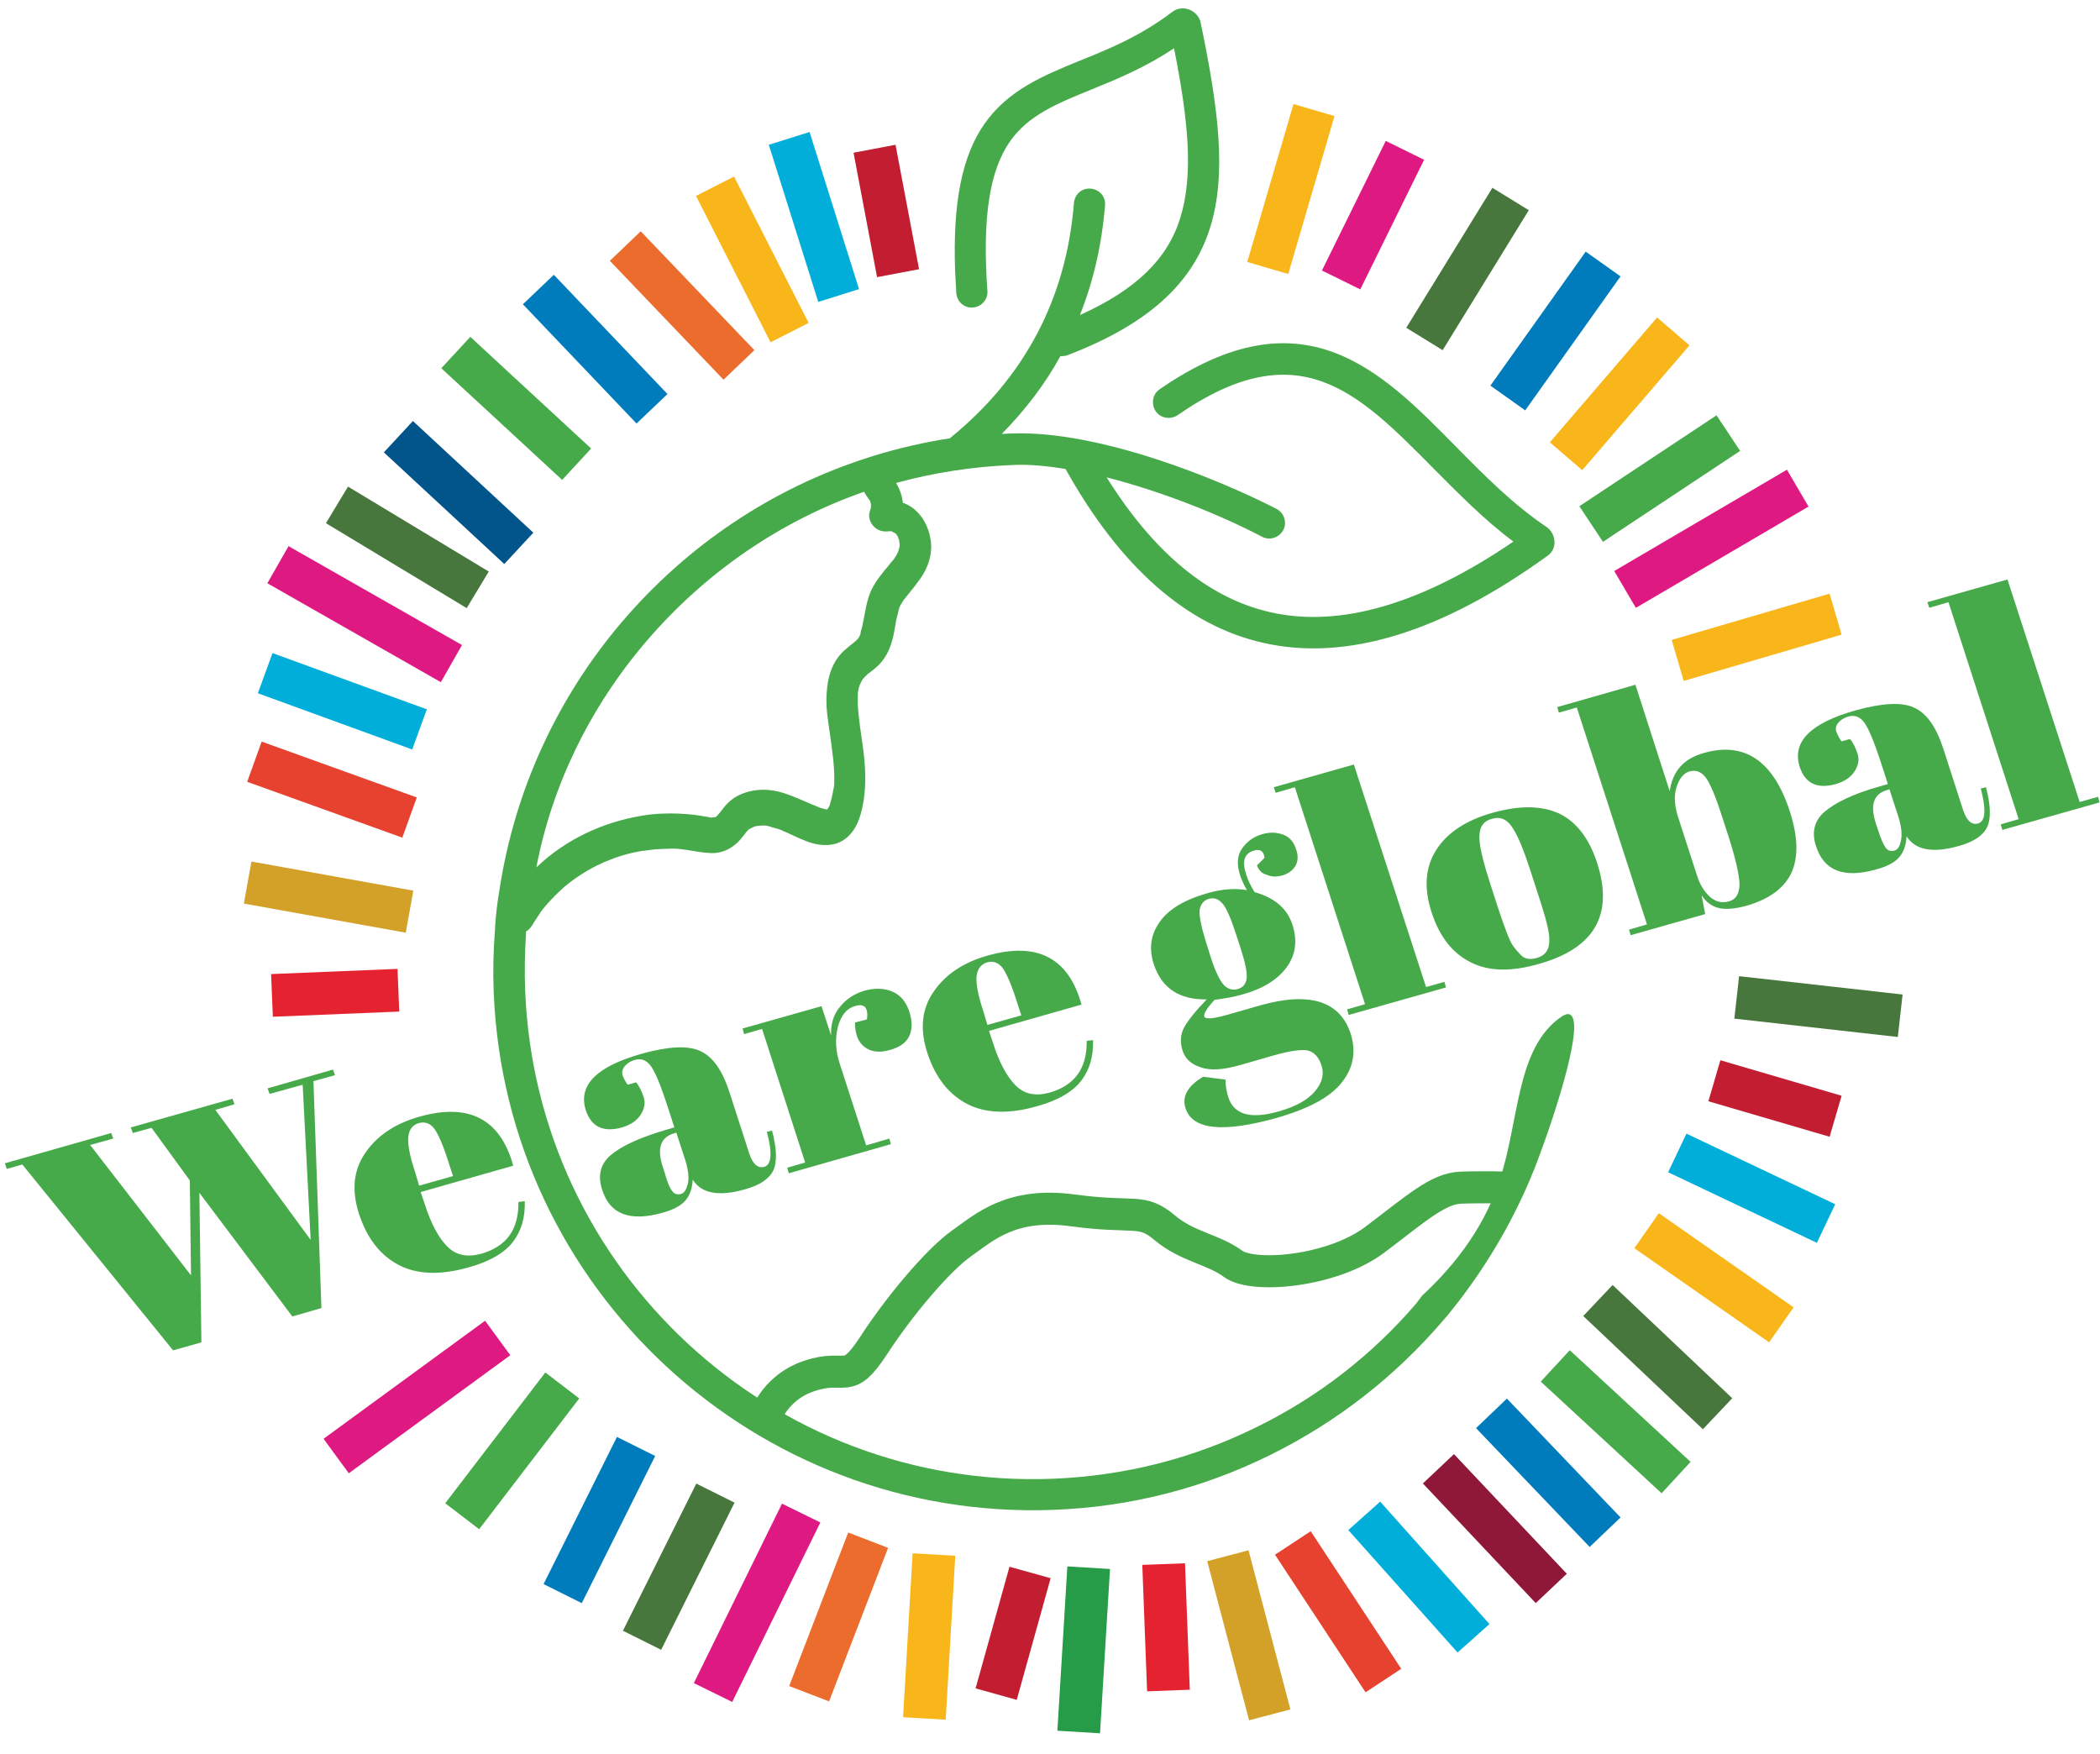 <?xml version="1.0" encoding="UTF-8"?> <svg xmlns="http://www.w3.org/2000/svg" xmlns:xlink="http://www.w3.org/1999/xlink" version="1.1" id="Ebene_1" x="0px" y="0px" viewBox="0 0 526.6 439.9" style="enable-background:new 0 0 526.6 439.9;" xml:space="preserve"> <style type="text/css"> .st0{fill:#47AA4A;} .st1{fill:#E42230;stroke:#C31D32;stroke-width:10.714;stroke-miterlimit:10;} .st2{fill:none;stroke:#D3A028;stroke-width:10.714;stroke-miterlimit:10;} .st3{fill:#D3A028;stroke:#E6422F;stroke-width:10.714;stroke-miterlimit:10;} .st4{fill:#E6422F;stroke:#00AED9;stroke-width:10.714;stroke-miterlimit:10;} .st5{fill:#E6422F;stroke:#F9B61B;stroke-width:10.714;stroke-miterlimit:10;} .st6{fill:#E6422F;stroke:#48773D;stroke-width:10.714;stroke-miterlimit:10;} .st7{fill:#E6422F;stroke:#8F1738;stroke-width:10.714;stroke-miterlimit:10;} .st8{fill:#D3A028;stroke:#269C48;stroke-width:10.714;stroke-miterlimit:10;} .st9{fill:none;stroke:#E42230;stroke-width:10.714;stroke-miterlimit:10;} .st10{fill:#E6422F;stroke:#EB6C2C;stroke-width:10.714;stroke-miterlimit:10;} .st11{fill:#E6422F;stroke:#007CBC;stroke-width:10.714;stroke-miterlimit:10;} .st12{fill:#E6422F;stroke:#DF1982;stroke-width:10.714;stroke-miterlimit:10;} .st13{fill:#E6422F;stroke:#47AA4A;stroke-width:10.714;stroke-miterlimit:10;} .st14{fill:#E6422F;stroke:#01558A;stroke-width:10.714;stroke-miterlimit:10;} .st15{fill:none;stroke:#47AA4A;stroke-width:8.035;stroke-miterlimit:10;} </style> <g> <g> <path class="st0" d="M355.1,326.9c0,0-0.1,0-0.1,0c0.1,0,0.2,0,0.2,0C355.2,326.8,355.1,326.8,355.1,326.9 C355.1,326.9,355.2,326.9,355.1,326.9c-11.1,12.9-24.5,23.3-39.7,30.8c-16.1,8-33.4,12.4-51.5,13.1 c-70.2,2.7-129.4-52.2-132.2-122.3c-0.2-4.8-0.1-9.6,0.2-14.4c0-0.2,0-0.3,0-0.5c0.6-0.4,1.1-0.9,1.5-1.5c0.4-0.7,0.8-1.3,1.2-1.9 c0.2-0.3,0.4-0.6,0.6-0.9c0.1-0.1,0.2-0.2,0.2-0.3c0,0,0,0,0-0.1c0,0,0,0,0.1-0.1c0,0,0,0,0,0c0.9-1.2,1.8-2.3,2.9-3.4 c1-1.1,2.1-2.1,3.2-3.1c0.1-0.1,0.2-0.2,0.3-0.2c0.2-0.2,0.5-0.4,0.7-0.6c0.6-0.5,1.2-0.9,1.9-1.4c1.3-0.9,2.6-1.7,3.9-2.4 c0.7-0.4,1.3-0.7,2-1c0,0,0,0,0,0c-0.1,0-0.2,0.1-0.2,0.1c0,0,0.2-0.1,0.4-0.2c0,0,0,0,0,0c0.4-0.2,0.7-0.3,1.1-0.5 c2.8-1.2,5.7-2.1,8.6-2.6c0.1,0,0.4-0.1,0.6-0.1c0,0-0.1,0-0.1,0c0.3,0,0.6-0.1,0.9-0.1c0.8-0.1,1.6-0.2,2.3-0.3 c1.5-0.1,3-0.2,4.5-0.2c0.7,0,1.4,0,2.1,0.1c0.1,0,0.5,0.1,0.8,0.1c-0.1,0-0.2,0-0.3,0c0.3,0,0.7,0.1,1,0.1c2,0.3,3.9,0.7,5.9,0.8 c2.6,0.2,4.9-0.8,6.8-2.5c1.1-1,1.9-2.3,2.9-3.4c0,0,0.2-0.1,0.3-0.2c0,0,0,0,0.1,0c0.1-0.1,0.3-0.2,0.5-0.2c-0.1,0-0.2,0,0.2-0.2 c0,0,0.1,0,0.1,0c0.2-0.1,0.3-0.1,0.5-0.2c0.2,0,0.3-0.1,0.5-0.1c0.4,0,0.8-0.1,1.2-0.1c0.1,0,0.2,0,0.4,0c0.1,0,0.4,0,0.5,0 c0.2,0,0.3,0.1,0.5,0.1c0.4,0.1,0.7,0.2,1,0.3c0.6,0.2,1.1,0.3,1.7,0.5c0,0,0.1,0,0.1,0c0.1,0,0.2,0.1,0.2,0.1 c0.2,0.1,0.4,0.1,0.5,0.2c1,0.4,2,0.9,3.1,1.4c2,0.9,4.1,1.9,6.4,2.2c2.9,0.4,5.6-0.3,7.6-2.5c2.2-2.3,3-5.7,3.5-8.8 c0.6-4.1,0.4-8.2-0.1-12.3c-0.5-3.9-1.2-7.7-1.4-11.6c0-0.8,0-1.5,0-2.3c0-0.1,0-0.3,0-0.5c0,0,0,0,0,0.1c0.1-0.4,0.1-0.8,0.2-1.2 c0.1-0.3,0.2-0.7,0.3-1c0.2-0.3,0.2-0.4,0.2-0.4c0.1-0.3,0.3-0.5,0.4-0.8c0.1-0.1,0.3-0.4,0.4-0.5c0.3-0.3,0.6-0.6,0.9-0.9 c0,0,0.1-0.1,0.1-0.1c0.1-0.1,0.2-0.2,0.3-0.2c0.9-0.7,1.8-1.4,2.6-2.2c1.5-1.6,2.5-3.5,3.1-5.6c0.5-1.5,0.7-3.1,1-4.7 c0.1-0.8,0.3-1.5,0.5-2.3c0.1-0.4,0.2-0.8,0.3-1.2c0,0,0.1-0.2,0.1-0.4c0-0.1,0-0.1,0.1-0.2c0.3-0.7,0.7-1.3,1.1-1.9c0,0,0,0,0,0 c0.1-0.1,0.1-0.2,0.2-0.2l-0.1,0.1c0-0.1,0.1-0.1,0.1-0.1c0.2-0.3,0.5-0.6,0.7-0.9c1.1-1.3,2.1-2.6,3.1-4 c2.1-2.9,3.3-6.6,2.6-10.2c-0.6-3.6-2.8-7.2-6.3-8.7c-0.2-0.1-0.4-0.2-0.6-0.2c-0.2-1.8-0.8-3.5-1.7-5c9.5-2.6,19.3-4.1,29.2-4.5 c4-0.2,8.5,0.2,13.3,1c13.7,24.6,30.4,39.3,49.6,43.6c20.7,4.7,44.7-2.6,71.2-21.8c1.2-0.8,1.9-2.2,1.8-3.6l0-0.1 c-0.1-1.4-0.8-2.7-1.9-3.5c-8.5-5.7-15.8-13.1-22.9-20.3c-18.9-19.2-38.4-39-74.2-14.3c-1.8,1.2-2.2,3.7-1,5.5 c1.2,1.8,3.7,2.2,5.5,1c30.3-21,45.2-5.8,64.1,13.3c6.3,6.3,12.7,12.9,20.1,18.4c-23,15.7-43.6,21.7-61,17.7 c-15.4-3.5-29.1-14.8-41-33.8c13.7,3.5,28.1,9.2,39,14.9c1.9,1,4.3,0.2,5.3-1.7c1-1.9,0.2-4.3-1.7-5.3 c-14.4-7.4-44.6-19.8-66.6-18.9c-0.8,0-1.5,0.1-2.3,0.1c5.9-6,10.8-12.4,14.7-19.5c0.5,0,1.1,0,1.7-0.2 c20.1-7.7,31.5-17.9,35.9-32.2c4.1-13.3,2.1-29.4-2.4-51.1c-0.3-1.6-1.4-2.8-2.9-3.4c-1.5-0.6-3.2-0.3-4.4,0.7 c-7.8,5.9-15.5,9.1-23,12.1c-9.3,3.8-18,7.4-23.9,15.8c-5.7,8.1-8,19.9-7.4,36.9c0.1,1.8,0.2,3.7,0.3,5.6c0.2,2.2,2,3.8,4.2,3.6 c2.2-0.2,3.8-2.1,3.6-4.2c-1.3-18.2,0.5-30.1,5.7-37.5c4.6-6.5,11.6-9.4,20.5-13c6.4-2.6,13.4-5.5,20.6-10.3 c3.6,18.1,4.9,31.7,1.6,42.4C292.9,64.8,285,72.6,270.8,79c3.4-8.5,5.5-17.7,6.3-27.5c0.2-2.2-1.4-4-3.6-4.2 c-2.2-0.2-4,1.4-4.2,3.6c-1.9,23.9-12.3,43.7-31,58.9c0,0-0.1,0.1-0.1,0.1c-6.4,1-12.6,2.4-18.8,4.3c-0.7,0.2-1.5,0.5-2.2,0.7 c-23.8,7.7-44.9,21.9-61.2,41c-16.3,19.1-26.9,42.3-30.7,66.9l-0.4,2.5c-0.4,2.8-0.7,5.5-0.8,8.2c-0.4,5-0.5,10.2-0.3,15.2 c2.9,74.5,65.8,132.7,140.3,129.9c19.2-0.7,37.6-5.4,54.7-13.9c16.5-8.2,31-19.5,43-33.5c0.4-0.5,0.9-1,1.3-1.5 c0.9-1.1,1.8-2.3,2.7-3.4c0.5-0.7,1-1.3,1.5-2c7.5-10.1,13.7-21.3,18.2-33.1c4.9-13,11.9-35,8.2-36.8c-0.7-0.4-1.8,0.2-3.2,1.3 c-10.3,8.2-9.6,25.5-14.4,40.1c-2.5,7.7-7.7,18.2-19.5,29.1 M350.8,276.5C350.8,276.5,350.8,276.5,350.8,276.5 C350.8,276.5,350.8,276.5,350.8,276.5C350.8,276.5,350.8,276.5,350.8,276.5L350.8,276.5z M179,205.5 C179,205.5,179,205.6,179,205.5C178.9,205.6,179,205.5,179,205.5L179,205.5z M207.1,203.5c-0.2,0.1-0.2,0.1-0.1,0.1 C206.8,203.7,206.8,203.6,207.1,203.5C207.1,203.5,207.1,203.5,207.1,203.5z M207.3,203.5L207.3,203.5L207.3,203.5 C207.3,203.5,207.3,203.5,207.3,203.5L207.3,203.5z M207.4,203.4C207.4,203.4,207.4,203.4,207.4,203.4 C207.4,203.4,207.4,203.4,207.4,203.4c0,0,0.1,0,0.1,0C207.5,203.4,207.4,203.4,207.4,203.4z M215.9,171.1c0,0.1-0.1,0.2-0.1,0.3 c0,0,0-0.1,0-0.1C215.8,171.1,215.9,171,215.9,171.1C215.9,171.1,215.9,171.1,215.9,171.1z M223.5,133.2c0.2,0,0.3,0.1,0.2,0.1 c0,0,0,0,0,0C223.6,133.3,223.5,133.3,223.5,133.2L223.5,133.2z M162,160.9c14.7-17.2,33.5-30.2,54.7-37.6 c0.1,0.3,0.3,0.6,0.5,0.9c0.1,0.1,0.7,1.1,1,1.4c0,0,0,0.1,0,0.1c0.1,0.2,0.1,0.5,0.2,0.7c0,0.1,0,0.1,0,0.2c0,0.1,0,0.5,0,0.7 c0,0,0,0,0,0c-0.1,0.4-0.2,0.7-0.3,1c-0.5,1.3,0.2,3,1.2,3.9c1.1,1,2.4,1.2,3.8,1c0,0,0,0,0,0l0.2,0c0,0,0,0-0.1,0c0,0,0,0,0.1,0 c0,0,0.1,0,0.1,0l0.1,0c0,0,0.1,0,0.1,0c0,0,0,0,0,0c-0.1,0-0.1,0-0.2,0c0,0,0,0,0,0c0,0-0.1,0-0.1,0c0.2,0.1,0.3,0.1,0.4,0.1 c0,0,0,0-0.1,0c0,0,0.1,0,0.1,0l0,0c0.1,0,0.1,0.1,0.2,0.1c0,0,0,0-0.1-0.1l0,0c0,0,0.1,0.1,0.1,0.1c0,0,0,0,0,0 c0.2,0.2,0.3,0.3,0.4,0.3c-0.1-0.1-0.2-0.2-0.3-0.3c0,0,0,0,0,0c0.2,0.1,0.3,0.2,0.3,0.2c0.1,0.1,0.2,0.1,0.3,0.2 c0,0,0.1,0.1,0.1,0.1c0,0,0,0,0,0c0.2,0.2,0.3,0.5,0.5,0.7c0,0,0,0,0,0c0,0,0,0.1,0,0.1c0,0,0,0,0,0c0,0,0,0,0,0.1 c0.1,0.1,0.1,0.3,0.2,0.4c-0.1-0.1-0.1-0.2-0.2-0.3c0,0.1,0,0.1,0.1,0.1c0.1,0.2,0.2,0.5,0.2,0.7c0,0,0-0.1,0-0.1 c0,0.1,0,0.2,0,0.2c0,0,0-0.1,0-0.1c0,0.4,0,0.5,0.1,0.5c0-0.1,0-0.2,0-0.2c0-0.1,0-0.1,0-0.2c0,0,0,0.1,0,0.1c0,0.2,0,0.3,0,0.3 c0,0.2,0,0.4,0,0.6c0,0.2-0.1,0.4-0.1,0.6c-0.1,0.3-0.2,0.5-0.2,0.8c-0.1,0.1-0.1,0.2-0.2,0.4c-0.3,0.6-0.6,1.1-1,1.7l0,0 c0,0,0,0,0,0c0,0,0,0.1-0.1,0.1c0,0-0.1,0.1-0.1,0.1c0.1-0.1,0.1-0.2,0.2-0.3c-0.4,0.5-0.4,0.5-0.2,0.3c-0.2,0.2-0.4,0.5-0.6,0.7 c-0.5,0.6-0.9,1.2-1.4,1.7c-1,1.3-2.1,2.6-2.9,4.1c-1.8,3.1-2,6.7-2.8,10.1c-0.1,0.4-0.2,0.7-0.3,1.1c0,0.1-0.1,0.3-0.1,0.4 c0,0,0,0,0,0c0,0,0,0,0,0c0,0.1,0,0.1,0,0.2c0,0.2-0.1,0.3-0.1,0.3c-0.1,0.2-0.1,0.3-0.2,0.5c-0.1,0.2-0.2,0.3-0.3,0.5 c-0.2,0.2-0.5,0.5-0.7,0.7c-0.2,0.1-0.3,0.3-0.5,0.4c0,0,0,0,0,0c-0.8,0.6-1.6,1.3-2.4,2c-3,2.8-4.1,6.7-4.3,10.6 c-0.3,3.6,0.4,7.2,0.9,10.8c0.5,3.8,1.1,7.6,1,11.4c0,0.5,0,0.9-0.1,1.3c0,0.1,0,0.2,0,0.2l0,0c0,0.1,0,0.2-0.1,0.3 c-0.1,0.8-0.3,1.7-0.5,2.5c-0.1,0.4-0.2,0.7-0.3,1.1c0,0.1-0.1,0.2-0.1,0.4c0,0,0,0,0,0c-0.1,0.2-0.1,0.3-0.2,0.4 c-0.1,0.2-0.2,0.4-0.4,0.7c0,0-0.1,0.1-0.1,0.1l0,0c0,0,0,0,0,0c0,0,0,0,0,0c0,0,0,0,0,0c0,0,0,0,0.1,0l-0.1,0 c-0.4-0.1-1.3-0.3-1.9-0.5c0,0,0,0,0,0c-0.1,0-0.1,0-0.2-0.1c0,0,0,0,0.1,0c-0.2-0.1-0.4-0.1-0.4-0.1c0,0,0.1,0,0.3,0.1 c-0.3-0.1-0.5-0.2-0.7-0.3c-0.5-0.2-1-0.4-1.5-0.6c-2.3-1-4.7-2.1-7.1-2.8c-3.8-1.1-7.8-0.9-11.3,1c-1.6,0.9-2.8,2.2-3.9,3.7 c-0.4,0.5-0.8,1-1.2,1.4c0,0,0,0,0,0c0,0,0,0-0.1,0l-0.1,0.1l0,0c0,0-0.1,0-0.1,0c0,0,0,0,0,0l0,0l0,0c0,0,0,0,0,0 c-0.2,0-0.5,0-0.7,0c0.2,0,0.3,0.1-0.1,0.1c-0.1,0-0.1,0-0.2,0c-0.2,0-0.3,0-0.5-0.1c-0.8-0.1-1.6-0.3-2.4-0.4 c-1.8-0.3-3.6-0.4-5.3-0.5c-3-0.1-6,0-8.9,0.5c-10,1.6-19.4,6-26.7,13C138.4,197,147.9,177.4,162,160.9z"></path> <path class="st0" d="M215.5,159.3c0.1-0.1,0.1-0.2,0.2-0.4C215.6,159.2,215.5,159.3,215.5,159.3z"></path> <path class="st0" d="M215.2,173.7C215.2,174.1,215.3,174.6,215.2,173.7L215.2,173.7z"></path> <path class="st0" d="M189,207.1c-0.1,0.1-0.2,0.1-0.3,0.2C188.8,207.2,188.9,207.2,189,207.1z"></path> <path class="st0" d="M179.1,205.5c0.1,0,0.1-0.1,0.2-0.1c0,0,0,0,0,0C179.2,205.4,179.1,205.4,179.1,205.5 C179,205.5,179.1,205.5,179.1,205.5z"></path> </g> <line class="st1" x1="429.9" y1="271" x2="460.3" y2="279.9"></line> <line class="st1" x1="219.3" y1="37.3" x2="225.2" y2="68.5"></line> <line class="st1" x1="258.3" y1="394.3" x2="249.8" y2="424.8"></line> <line class="st2" x1="62.1" y1="221.3" x2="102.7" y2="228.6"></line> <line class="st3" x1="63.8" y1="191" x2="102.7" y2="205"></line> <path class="st3" d="M460,173.3"></path> <path class="st3" d="M423,191.5"></path> <line class="st4" x1="66.5" y1="168.8" x2="105.2" y2="182.9"></line> <line class="st4" x1="342.1" y1="380.1" x2="369.5" y2="410.8"></line> <line class="st4" x1="197.9" y1="34.7" x2="210.3" y2="74.1"></line> <line class="st4" x1="420.6" y1="289.1" x2="457.9" y2="306.8"></line> <line class="st5" x1="412.9" y1="308.6" x2="446.7" y2="332.2"></line> <line class="st5" x1="392.7" y1="114.4" x2="419.6" y2="83.1"></line> <line class="st6" x1="400.7" y1="326.1" x2="430.7" y2="354.5"></line> <line class="st6" x1="119.8" y1="147.9" x2="84.5" y2="126.6"></line> <line class="st6" x1="179.4" y1="374.4" x2="161" y2="411.3"></line> <line class="st6" x1="378.8" y1="49.9" x2="357.2" y2="85"></line> <line class="st5" x1="234.2" y1="389.8" x2="231.8" y2="430.9"></line> <line class="st5" x1="198" y1="83.4" x2="179.3" y2="46.7"></line> <line class="st7" x1="360.7" y1="368.3" x2="389" y2="398.3"></line> <line class="st3" x1="324.2" y1="386.9" x2="346.9" y2="421.4"></line> <line class="st8" x1="273" y1="393.1" x2="270.5" y2="434.3"></line> <line class="st2" x1="307.9" y1="390.1" x2="318.4" y2="430"></line> <line class="st9" x1="68.2" y1="249.6" x2="99.9" y2="248.3"></line> <line class="st9" x1="291.8" y1="392.2" x2="293" y2="423.9"></line> <line class="st10" x1="185.3" y1="91.5" x2="156.8" y2="61.7"></line> <line class="st11" x1="163.5" y1="102.5" x2="135" y2="72.6"></line> <line class="st11" x1="402.5" y1="384.2" x2="374" y2="354.4"></line> <line class="st11" x1="159.5" y1="362.7" x2="141.1" y2="399.6"></line> <line class="st11" x1="402" y1="66.2" x2="378.1" y2="99.8"></line> <line class="st10" x1="202.9" y1="424.7" x2="217.7" y2="386.2"></line> <line class="st12" x1="113.2" y1="166.4" x2="69.7" y2="141.6"></line> <line class="st12" x1="336.3" y1="70.2" x2="352.3" y2="37.7"></line> <line class="st12" x1="178.8" y1="424.4" x2="200.9" y2="379.4"></line> <line class="st12" x1="407.5" y1="147.8" x2="450.8" y2="122.4"></line> <line class="st13" x1="141" y1="347.4" x2="115.9" y2="380.2"></line> <line class="st13" x1="433.4" y1="108.6" x2="399" y2="131.4"></line> <line class="st13" x1="390" y1="342.5" x2="420.3" y2="370.5"></line> <line class="st13" x1="114.3" y1="88.4" x2="144.6" y2="116.4"></line> <line class="st14" x1="99.9" y1="109.5" x2="130.1" y2="137.5"></line> <line class="st5" x1="317.9" y1="67.2" x2="329.5" y2="27.6"></line> <line class="st6" x1="435.5" y1="250.1" x2="476.5" y2="254.7"></line> <line class="st5" x1="420.7" y1="165.6" x2="460.3" y2="154"></line> <line class="st12" x1="84.3" y1="365.1" x2="124.8" y2="335.5"></line> <path class="st15" d="M191.5,356.5c0,0,2.1-8.4,11.5-11.5c9.3-3.1,9.3,2.7,16-7.5c6.6-10.2,16.4-21.7,22.1-25.7 c5.7-4,12.4-10.4,27.9-8.3c15.5,2.1,17.2-0.6,23,4.3s12.2,5.4,17.2,9.1s24.8,2,35.5-6c10.6-8,15.9-12.9,21.7-13.1 c5.7-0.2,11.9,0,11.9,0"></path> <g> <path class="st0" d="M47.9,319.8L47.6,296l-9.6-13.2l-4.7,1.3l-0.5-1.4l25.5-7.2l0.5,1.4l-4.8,1.4l23.9,32.6L75.9,272l-8.3,2.3 l-0.5-1.4l16.4-4.7l0.5,1.4l-5.4,1.5l2,56.9l-7.3,2.1l-23.3-31l0.5,37.5l-7.1,2L5.6,292l-3.9,1.1l-0.5-1.4l26.7-7.6l0.5,1.4 l-5.8,1.6L47.9,319.8z"></path> <path class="st0" d="M100,317.2c-4.6-2.4-7.9-6.6-9.9-12.6c-2-6-1.5-11.2,1.5-15.5c2.9-4.3,7.5-7.4,13.6-9.1 c12.4-3.5,20.3,0.6,23.5,12.3l-23.2,6.6l1,3c1.6,5,3.5,8.5,5.7,10.7s5,2.7,8.4,1.8c6.4-1.8,9.5-6.1,9.4-13l1.6-0.2 c0.1,4-0.8,7.3-2.9,10.1c-2.1,2.8-5.8,5-11.2,6.5C110.4,319.8,104.6,319.6,100,317.2z M105.1,297.3l8.5-2.4l-1.2-3.7 c-1.3-4.1-2.5-6.8-3.5-8.2c-1-1.3-2.3-1.8-3.8-1.4c-1.6,0.4-2.5,1.6-2.7,3.4s0.3,4.7,1.6,8.6L105.1,297.3z"></path> <path class="st0" d="M166.7,283.4l2.4-0.7l-1.9-5.9c-1.6-4.8-2.9-8-4-9.5s-2.5-2-4.1-1.5c-1,0.3-1.8,0.8-2.4,1.5 c-0.6,0.7-0.8,1.5-0.6,2.3c0.3,0.8,0.7,1.6,1.3,2.4l2.1-0.6c0.8,0.9,1.4,2.2,1.9,3.7c0.5,1.5,0.2,3-0.8,4.5 c-1,1.5-2.6,2.5-4.6,3.1c-4.7,1.3-7.7-0.1-9.1-4.3c-2-6.3,2.7-11,14.1-14.2c6.5-1.8,11.4-2.1,14.5-0.7c3.2,1.4,5.6,4.8,7.4,10.3 l5,15.5c0.9,2.6,2.1,3.7,3.7,3.3c1.9-0.5,2.1-3.5,0.7-8.8l1.3-0.3c1.2,4.5,1.3,7.9,0.3,10c-1,2.1-3.4,3.7-7,4.7 c-6.6,1.9-11,1.1-13.2-2.4c-0.1,2.1-0.7,3.9-1.8,5.2c-1.1,1.3-3.1,2.4-5.8,3.1c-8.1,2.3-13.2,0.4-15.1-5.8 c-1.2-3.6-0.4-6.5,2.2-8.7S160.3,285.3,166.7,283.4z M168.6,298.7c0.5,0.7,1.2,0.9,2.1,0.7s1.4-1.1,1.8-2.6 c0.3-1.5,0.1-3.4-0.6-5.7l-2.3-7.1l-0.6,0.2c-3.4,1-4.3,3.8-2.8,8.4l0.4,1.2C167.3,296.4,168,298,168.6,298.7z"></path> <path class="st0" d="M214.3,252.3c-2,0.6-3.4,2.3-4.2,5.2c-0.7,2.9-0.6,6,0.5,9.3l6.6,20.4l5.8-1.7l0.4,1.4l-25.6,7.3l-0.4-1.4 l4.5-1.3L191.1,258l-4.5,1.3l-0.4-1.4l19.8-5.6l2.4,7.3c-0.1-2.8,0.6-5.2,2.2-7.1c1.6-2,3.6-3.3,6.2-4.1c2.6-0.7,4.9-0.6,6.9,0.2 c2.1,0.9,3.5,2.6,4.3,5c0.8,2.5,0.8,4.5,0,6.2c-0.8,1.7-2.4,2.8-4.9,3.5c-2.5,0.7-4.6,0.5-6.2-0.7c-1.7-1.2-2.5-3.3-2.5-6.2l3-0.8 C217.8,252.7,216.8,251.5,214.3,252.3z"></path> <path class="st0" d="M242.5,276.8c-4.6-2.4-7.9-6.6-9.9-12.6c-2-6-1.5-11.2,1.5-15.5c2.9-4.3,7.5-7.4,13.6-9.1 c12.4-3.5,20.3,0.6,23.5,12.3l-23.2,6.6l1,3c1.6,5,3.5,8.5,5.7,10.7c2.2,2.2,5,2.7,8.4,1.8c6.4-1.8,9.5-6.1,9.4-13l1.6-0.2 c0.1,4-0.8,7.3-2.9,10.1c-2.1,2.8-5.8,5-11.2,6.5C253,279.4,247.1,279.2,242.5,276.8z M247.6,257l8.5-2.4l-1.2-3.7 c-1.3-4.1-2.5-6.8-3.5-8.2c-1-1.3-2.3-1.8-3.8-1.4s-2.5,1.6-2.7,3.4s0.3,4.7,1.6,8.6L247.6,257z"></path> <path class="st0" d="M315.2,217l1.9-1.9c-0.2-1.7-1.1-2.3-2.7-1.8c-2.4,0.7-3,2.7-1.9,6c0.4,1.3,1.1,2.8,2.1,4.4 c5,1.4,8.2,4.1,9.5,8.2c1.3,4,0.8,7.6-1.5,10.7c-2.3,3.1-6,5.4-11.2,6.8c-2.1,0.6-4.4,1-6.8,1.3c-2,2.1-2.8,3.5-2.6,4.2 c0.2,0.7,2.1,0.6,5.6-0.4l8.4-2.4c12.4-3.5,20-1.1,22.7,7.1c1.4,4.5,0.7,8.5-2.2,12.2c-2.9,3.7-8.3,6.6-16.3,8.9 c-13.5,3.8-21.2,3-22.9-2.4c-1-2.9,0.5-5.6,4.4-7.9l5.6,0.7c0,1.6,0.3,3.1,0.7,4.4c1.4,4.4,5.6,5.6,12.6,3.6 c4.3-1.2,7.3-2.9,9.1-5c1.8-2.1,2.4-4.3,1.7-6.5c-0.7-2.2-1.9-3.4-3.5-3.8c-1.6-0.3-4.5,0.1-8.7,1.3l-8,2.3 c-4.4,1.3-7.8,1.5-10.2,0.6c-2.4-0.8-3.9-2.2-4.5-4.3c-0.6-2-0.5-3.9,0.4-5.6c0.9-1.7,2.8-4.1,5.7-7.1c-6.9,0.1-11.3-2.8-13.3-8.9 c-1.2-3.8-0.8-7.3,1.5-10.5c2.2-3.2,6.2-5.6,12.2-7.3c3.6-1,6.8-1.2,9.7-0.7c-0.8-1.3-1.3-2.5-1.7-3.6c-0.9-2.8-0.8-5.1,0.5-6.9 c1.2-1.7,2.9-2.9,4.9-3.5c2-0.6,3.8-0.5,5.4,0.1c1.6,0.6,2.6,1.8,3.2,3.6c0.6,1.7,0.5,3.1-0.2,4.3c-0.7,1.1-1.8,1.9-3.2,2.3 c-1.4,0.4-2.7,0.4-3.8-0.1C316.5,219.1,315.7,218.3,315.2,217z M302.4,236.2l1.3,4.1c1.1,3.4,2.2,5.6,3.2,6.7c1,1,2.2,1.4,3.5,1 c1.3-0.4,2-1.2,2.2-2.6c0.2-1.4-0.3-3.9-1.5-7.6l-1.2-3.7c-1.3-4-2.4-6.5-3.4-7.6c-1-1.1-2.1-1.5-3.4-1.1c-1.3,0.4-2,1.3-2.3,2.8 C300.7,229.7,301.2,232.3,302.4,236.2z"></path> <path class="st0" d="M319.4,197.4l20.1-5.7l18.1,55.8l4.6-1.3l0.4,1.4l-24.4,6.9l-0.4-1.4l4.5-1.3l-17.6-54.4l-4.8,1.4 L319.4,197.4z"></path> <path class="st0" d="M368.8,241.3c-4.6-2.3-7.8-6.4-9.8-12.5c-2-6.1-1.6-11.3,1.1-15.6c2.7-4.3,7.4-7.5,14.2-9.4 c6.8-1.9,12.3-1.8,16.7,0.2c4.3,2.1,7.5,6.2,9.5,12.4c4.2,13-0.7,21.4-14.6,25.3C379,243.7,373.3,243.6,368.8,241.3z M385.8,224.6 l-2.1-6.5c-1.6-4.9-3-8.4-4.4-10.5c-1.3-2.1-3-2.9-5.1-2.3c-1.2,0.3-2.1,0.9-2.6,1.8c-0.5,0.8-0.7,2.1-0.6,3.6 c0.2,2.4,1.1,6,2.6,10.6l1.9,5.9c1.8,5.5,3.1,8.8,3.8,9.8c0.7,1,1.4,1.8,2,2.4c1,1.1,2.4,1.3,4.1,0.8c2.1-0.6,3.2-2.1,3.1-4.6 C388.6,234,387.7,230.3,385.8,224.6z"></path> <path class="st0" d="M410.1,171.7l8.6,26.7c0.7-5,3.5-8.2,8.6-9.6c10.2-2.9,17.4,2,21.5,14.6c2.1,6.5,2.2,11.6,0.4,15.5 c-1.8,3.8-5.6,6.6-11.2,8.2c-2.9,0.8-5.2,1-6.9,0.6c-1.8-0.4-3.2-1.4-4.4-3.2l0.9,4.7l-18.7,5.3l-0.4-1.4l4.5-1.3l-17.6-54.4 l-4.5,1.3l-0.4-1.4L410.1,171.7z M427.9,195.2c-1.1-1.6-2.5-2.2-4.1-1.8s-2.7,1.8-3.4,4c-0.7,2.2-0.5,4.9,0.6,8.1l4.6,14.2 c0.7,2.2,1.8,3.9,3.2,5.2c1.5,1.3,3.1,1.6,4.8,1.1c1.8-0.5,2.6-2,2.6-4.4c-0.1-2.4-1-6.4-2.8-12l-1.3-4 C430.4,200.2,429,196.8,427.9,195.2z"></path> <path class="st0" d="M471,197.3l2.4-0.7l-1.9-5.9c-1.6-4.8-2.9-8-4-9.5s-2.5-2-4.1-1.5c-1,0.3-1.8,0.8-2.4,1.5s-0.8,1.5-0.5,2.3 c0.3,0.8,0.7,1.6,1.3,2.4l2.1-0.6c0.8,0.9,1.4,2.2,1.9,3.7c0.5,1.5,0.2,3-0.8,4.5c-1,1.5-2.6,2.5-4.6,3.1 c-4.7,1.3-7.7-0.1-9.1-4.3c-2-6.3,2.7-11,14.1-14.2c6.5-1.8,11.4-2.1,14.5-0.7c3.2,1.4,5.6,4.8,7.4,10.3l5,15.5 c0.9,2.6,2.1,3.7,3.7,3.3c1.9-0.5,2.1-3.5,0.7-8.8l1.3-0.3c1.2,4.5,1.3,7.9,0.3,10c-1,2.1-3.4,3.7-7,4.7c-6.6,1.9-11,1.1-13.2-2.4 c-0.1,2.1-0.7,3.9-1.8,5.2c-1.1,1.3-3.1,2.4-5.8,3.1c-8.1,2.3-13.1,0.4-15.1-5.8c-1.2-3.6-0.4-6.5,2.2-8.7S464.6,199.1,471,197.3z M472.9,212.6c0.5,0.7,1.2,0.9,2.1,0.7s1.4-1.1,1.7-2.6c0.3-1.5,0.1-3.4-0.6-5.7l-2.3-7.1l-0.6,0.2c-3.4,1-4.3,3.8-2.8,8.4 l0.4,1.2C471.6,210.2,472.3,211.9,472.9,212.6z"></path> <path class="st0" d="M483.3,151l20.1-5.7l18.1,55.8l4.6-1.3l0.4,1.4l-24.4,6.9l-0.4-1.4l4.5-1.3L488.6,151l-4.8,1.4L483.3,151z"></path> </g> </g> </svg> 